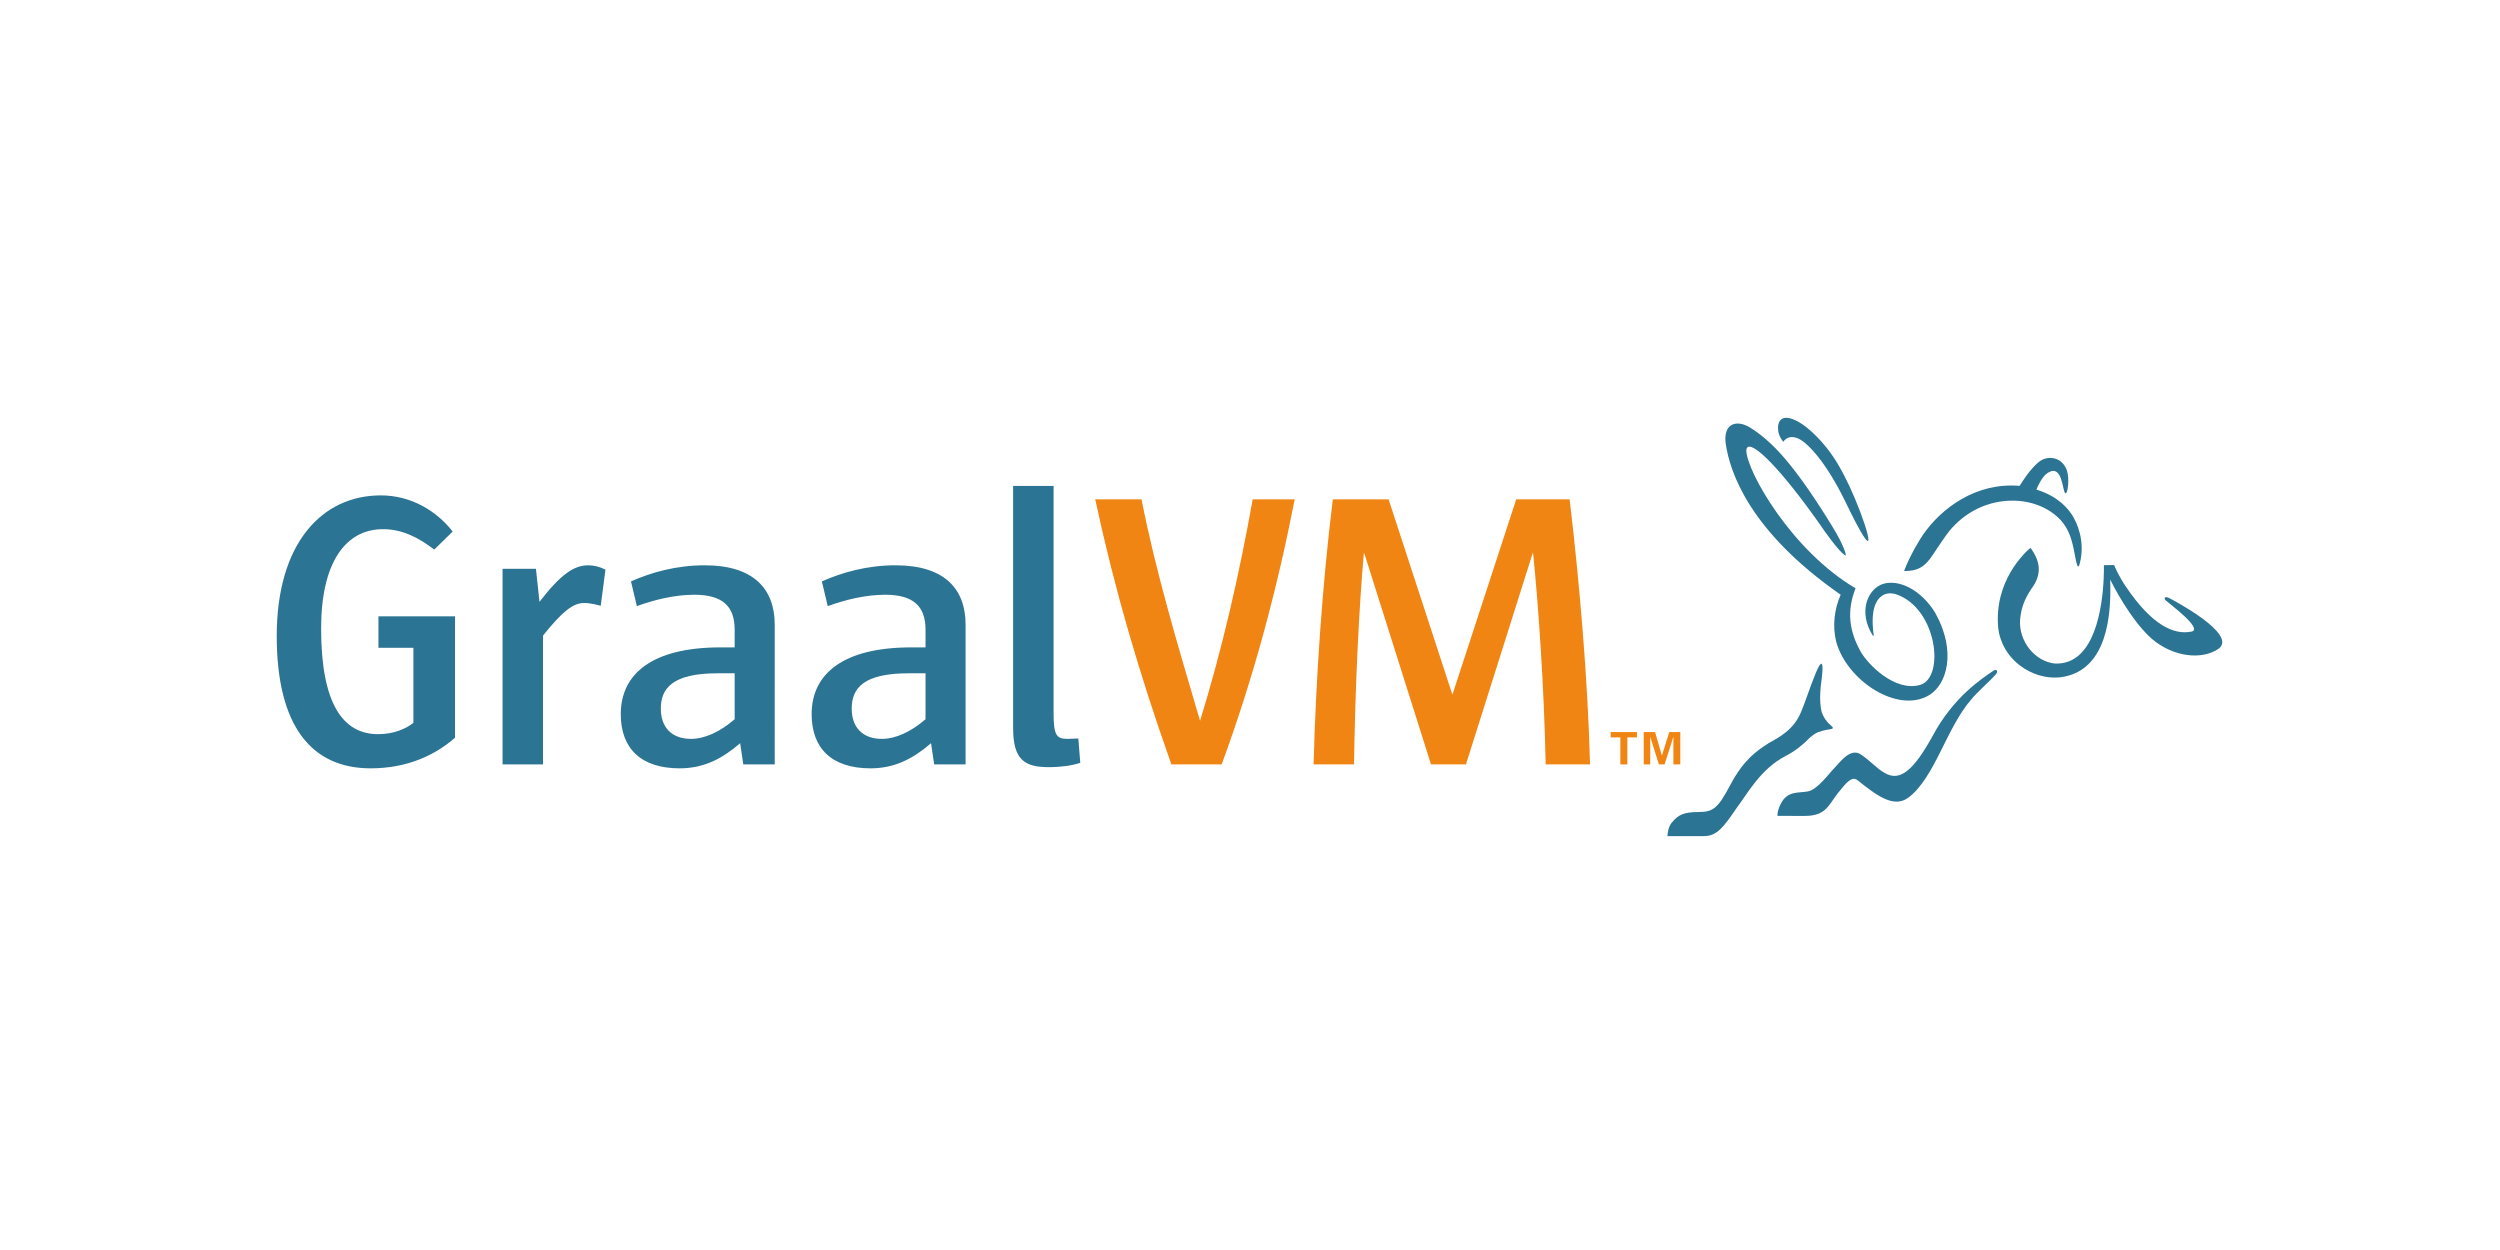 <?xml version="1.0" encoding="UTF-8" standalone="no"?>
<svg
   xmlns:dc="http://purl.org/dc/elements/1.1/"
   xmlns:cc="http://creativecommons.org/ns#"
   xmlns:rdf="http://www.w3.org/1999/02/22-rdf-syntax-ns#"
   xmlns:svg="http://www.w3.org/2000/svg"
   xmlns="http://www.w3.org/2000/svg"
   viewBox="0 0 271.133 87.84"
   height="32"
   width="64"
   xml:space="preserve"
   id="svg2"
   version="1.1"><defs
     id="defs6" /><g
     transform="matrix(1.333,0,0,-1.333,0,87.84)"
     id="g10"><g
       transform="scale(0.1)"
       id="g12"><path
         id="path14"
         style="fill:#2c7493;fill-opacity:1;fill-rule:nonzero;stroke:none"
         d="m 853.359,213.828 c -19.492,0 -29.078,5.746 -29.078,31.625 v 197.149 h 32.91 V 258.238 c 0,-18.527 2.247,-21.402 11.508,-21.402 2.879,0 6.387,0.32 8.629,0.32 l 1.59,-19.816 c -6.707,-2.235 -15.648,-3.512 -25.559,-3.512 z m -100.343,76.367 h -13.739 c -36.746,0 -46.328,-12.14 -46.328,-28.757 0,-15.02 8.629,-24.602 24.602,-24.602 11.183,0 23.648,5.75 35.465,15.973 z m 7.031,-74.132 -2.555,17.25 c -14.062,-12.141 -29.078,-20.45 -49.207,-20.45 -31.316,0 -47.926,15.985 -47.926,44.098 0,32.59 25.235,54.316 81.153,54.316 h 11.504 v 14.383 c 0,19.172 -9.907,28.438 -32.911,28.438 -16.617,0 -33.546,-4.477 -46.652,-9.266 l -4.793,20.129 c 16.621,7.348 36.75,13.094 60.074,13.094 39.621,0 56.871,-19.172 56.871,-48.239 V 216.063 Z m -162.324,74.132 h -13.739 c -36.746,0 -46.332,-12.14 -46.332,-28.757 0,-15.02 8.629,-24.602 24.606,-24.602 11.18,0 23.64,5.75 35.465,15.973 z m 7.027,-74.132 -2.555,17.25 c -14.058,-12.141 -29.074,-20.45 -49.207,-20.45 -31.312,0 -47.922,15.985 -47.922,44.098 0,32.59 25.243,54.316 81.157,54.316 h 11.5 v 14.383 c 0,19.172 -9.907,28.438 -32.91,28.438 -16.618,0 -33.551,-4.477 -46.653,-9.266 l -4.793,20.129 c 16.617,7.348 36.75,13.094 60.071,13.094 39.621,0 56.875,-19.172 56.875,-48.239 V 216.063 Z M 488.766,345.145 c -6.071,1.597 -10.227,2.242 -13.422,2.242 -9.266,0 -17.891,-7.032 -33.547,-26.524 v -104.8 h -32.91 v 159.121 h 27.156 l 2.879,-26.84 c 17.25,22.363 28.117,29.711 39.617,29.711 4.156,0 8.949,-0.953 14.059,-3.508 z M 301.516,212.863 c -47.922,0 -76.36,34.192 -76.36,107.68 0,75.406 36.742,114.387 84.668,114.387 25.242,0 45.692,-13.102 58.477,-29.395 l -15.02,-14.695 c -12.461,9.586 -25.879,16.613 -41.543,16.613 -30.672,0 -50.476,-27.16 -50.476,-80.836 0,-61.992 18.211,-85.949 46.328,-85.949 13.418,0 23.32,4.785 28.754,9.262 v 61.023 h -28.438 v 25.57 h 62.309 v -98.734 c -15.977,-14.062 -38.664,-24.926 -68.699,-24.926" /><path
         id="path16"
         style="fill:#f18513;fill-opacity:1;fill-rule:nonzero;stroke:none"
         d="m 1337.35,242.391 h 9.21 l 5.57,-19.153 6.01,19.153 h 8.96 v -26.328 h -5.61 v 22.574 l -7.17,-22.574 h -4.66 l -7.03,22.574 v -22.574 h -5.28 z m -19.04,-4.368 h -7.83 v 4.368 h 21.35 v -4.368 H 1324 v -21.96 h -5.69 z m -60.75,-21.96 c -1.28,62.625 -5.75,127.484 -10.22,171.902 h -0.32 L 1192.7,216.063 h -28.43 l -54.33,171.902 h -0.31 c -4.15,-47.61 -7.03,-109.277 -7.99,-171.902 h -32.91 c 1.91,69.976 7.02,145.375 15.65,215.675 h 45.38 l 51.76,-158.48 h 0.32 l 51.76,158.48 h 43.46 c 8.3,-70.3 14.69,-145.699 16.61,-215.675 z m -263.611,0 h -40.898 c -26.192,73.808 -46.328,142.82 -61.981,215.675 h 37.7 c 11.183,-57.515 29.402,-118.539 47.605,-180.211 17.895,58.153 31.635,117.582 42.825,180.211 h 34.18 c -14.06,-71.89 -32.91,-143.465 -59.431,-215.675" /><path
         id="path18"
         style="fill:#2c7493;fill-opacity:1;fill-rule:nonzero;stroke:none"
         d="m 1446.18,174.18 c 0,0 22.25,-0.051 22.29,-0.024 17.4,0 19.35,9.153 26.86,18.574 7.51,9.422 11.47,13.887 16.07,10.387 16.19,-12.965 29.66,-22.824 41.45,-13.949 21.35,16.355 30.78,56.441 50.76,79.488 4.67,5.965 15.08,14.809 20.03,20.528 2.33,2.449 0.99,4.769 -1.4,3.332 -10.08,-6.774 -32.79,-21.578 -49.61,-52.852 -15.54,-28.344 -26.77,-38.016 -39.3,-30.504 -6.43,3.594 -10.38,8.758 -19.12,14.875 -8.74,6.121 -17.26,-6.426 -21.75,-10.922 -4.5,-4.492 -13.64,-17.515 -21.51,-19.015 -7.86,-1.496 -16.67,0.75 -22.1,-10.11 -3.18,-6.179 -2.67,-9.808 -2.67,-9.808" /><path
         id="path20"
         style="fill:#2c7493;fill-opacity:1;fill-rule:nonzero;stroke:none"
         d="m 1652,392.281 c 9.16,-12.332 8.48,-22.859 1.07,-32.843 -5.27,-7.973 -8.48,-14.637 -9.51,-25.442 -1.34,-17.828 12.17,-34.258 28.35,-35.875 8.11,-0.332 15.13,2.356 20.9,8.063 19.15,18.921 19.06,65.015 18.93,71.972 l 8.34,0.106 c 0.86,-2.215 3.72,-8.934 9.53,-17.547 21.41,-31.699 39.2,-39.477 53.45,-36.59 9.76,2.234 -18.52,22.988 -20.82,25.199 -2.29,2.211 -0.8,4.047 3.3,1.735 1.31,-0.739 55.74,-29.036 39.48,-40.926 -13.64,-9.309 -36.78,-6.809 -54.27,8.09 -17.68,15.578 -32.63,45.75 -32.78,46.05 l -0.96,1.965 c 0,0 -0.14,0.27 -0.15,-0.027 0.03,-0.992 0.1,-3.863 0.11,-4.539 0.85,-46.965 -13.92,-72.16 -42.06,-74.875 -21.37,-1.664 -45.99,14.027 -49.15,40.191 -3.56,37.774 21.09,60.91 26.24,65.293" /><path
         id="path22"
         style="fill:#2c7493;fill-opacity:1;fill-rule:nonzero;stroke:none"
         d="m 1450.89,478.477 c 0,0 3.5,6.711 12.61,2.511 7.16,-3.461 21.82,-18.414 37.41,-50.183 27.56,-57.356 20.96,-28.547 8.23,1.613 -5.28,12.52 -11.41,24.871 -18.18,34.762 -6.85,10.015 -17.98,22.07 -27.53,27.488 -14.48,8.062 -17.67,0.16 -16.66,-7.352 0.57,-4.691 4.12,-8.839 4.12,-8.839" /><path
         id="path24"
         style="fill:#2c7493;fill-opacity:1;fill-rule:nonzero;stroke:none"
         d="m 1562.28,399.41 c 12.78,20.656 39.46,43.567 74.07,43.567 2.19,0 4.42,-0.094 6.68,-0.286 0.03,-0.003 0.06,-0.007 0.08,-0.011 5.02,7.957 12.45,18.34 18.65,21.32 7.21,3.461 16.83,0.738 20,-9.168 2.16,-6.754 0.46,-19.492 -1.45,-18.125 -2.43,1.738 -2.16,24.156 -14.19,16.594 -4.65,-2.938 -8.17,-10.813 -9.31,-13.613 12.85,-3.989 22.56,-10.868 28.99,-20.555 4.12,-6.524 10.84,-21.293 6.42,-39.18 -1.95,-7.914 -3.1,1.891 -5.23,12.188 -1.98,8.664 -4.51,18.304 -14.54,26.586 -10.02,8.277 -24.84,13.461 -42.4,11.527 -17,-1.914 -32.25,-10.309 -43.52,-23.637 -2.79,-3.297 -9.5,-13.242 -10.76,-15.176 -7.5,-11.589 -11.8,-18.195 -26.62,-18.046 2.37,6.285 6.38,15.109 13.13,26.015" /><path
         id="path26"
         style="fill:#2c7493;fill-opacity:1;fill-rule:nonzero;stroke:none"
         d="m 1423.76,490.184 c 8.01,-4.907 17.85,-12.899 28.38,-25.231 11.5,-13.48 24.67,-32.355 39.13,-56.113 8.43,-13.828 10.87,-21.852 10.42,-22.797 -0.01,0 -0.01,0 -0.01,0 -0.23,0 -3.29,0.395 -16.91,19.402 -30.01,43.598 -56.36,72.477 -62.75,68.821 l -0.02,-0.012 c -0.76,-0.477 -1.17,-1.457 -1.19,-2.926 0.49,-17.09 36.87,-81.383 88.88,-111.973 -7.6,-19.285 -4.79,-35.367 3.99,-51.238 6.01,-10.875 28.11,-33.195 48.53,-27.363 20.41,5.832 13.97,62.387 -19.59,73.746 -9.6,2.938 -15.66,-3.074 -17.81,-11.184 -2.03,-7.664 -1.08,-17.074 -0.43,-21.55 0.24,-1.633 -0.52,-1.172 -0.96,-0.453 -12.25,20.101 -2.92,37.96 8.51,41.57 13.35,4.215 31.55,-5.348 42.55,-23.461 17.68,-31.652 9.35,-58.453 -4.81,-66.926 -25.45,-15.555 -67.06,11.59 -75.77,43.481 -3.27,13.261 -1.25,26.984 3.67,38.148 -73.79,51.309 -90.35,99.441 -93.63,123.656 -1.77,15.879 9.14,18.946 19.82,12.403" /><path
         id="path28"
         style="fill:#2c7493;fill-opacity:1;fill-rule:nonzero;stroke:none"
         d="m 1489.38,247.973 c -3.76,3.199 -5.9,6.863 -7.13,10.261 -1.32,4.934 -2.07,12.778 -0.41,25.2 3.69,27.601 -4.37,7.347 -4.37,7.347 -2.6,-6.234 -5.07,-13.125 -7.18,-19.015 l -0.14,-0.379 c -1.9,-5.309 -3.55,-9.891 -4.82,-12.696 -5.91,-14.55 -17.99,-20.66 -26.55,-25.464 -9.38,-6.118 -19.98,-13.036 -31.05,-33.961 -10.01,-18.934 -13.88,-21.942 -25.85,-21.942 -11.84,0 -16.54,-2.312 -21.68,-8.57 -3.04,-3.723 -3.49,-9.316 -3.56,-11.051 l 29.74,0.004 c 10.73,0 16.12,7.793 25.91,21.945 l 1.86,2.692 c 7.02,8.992 18.07,30.043 38.87,40.699 7.98,4.086 14.69,9.789 19.86,15.152 2.12,1.778 4.19,3.231 6.24,4.047 8.87,3.52 15.46,1.301 10.26,5.731" /></g></g></svg>
